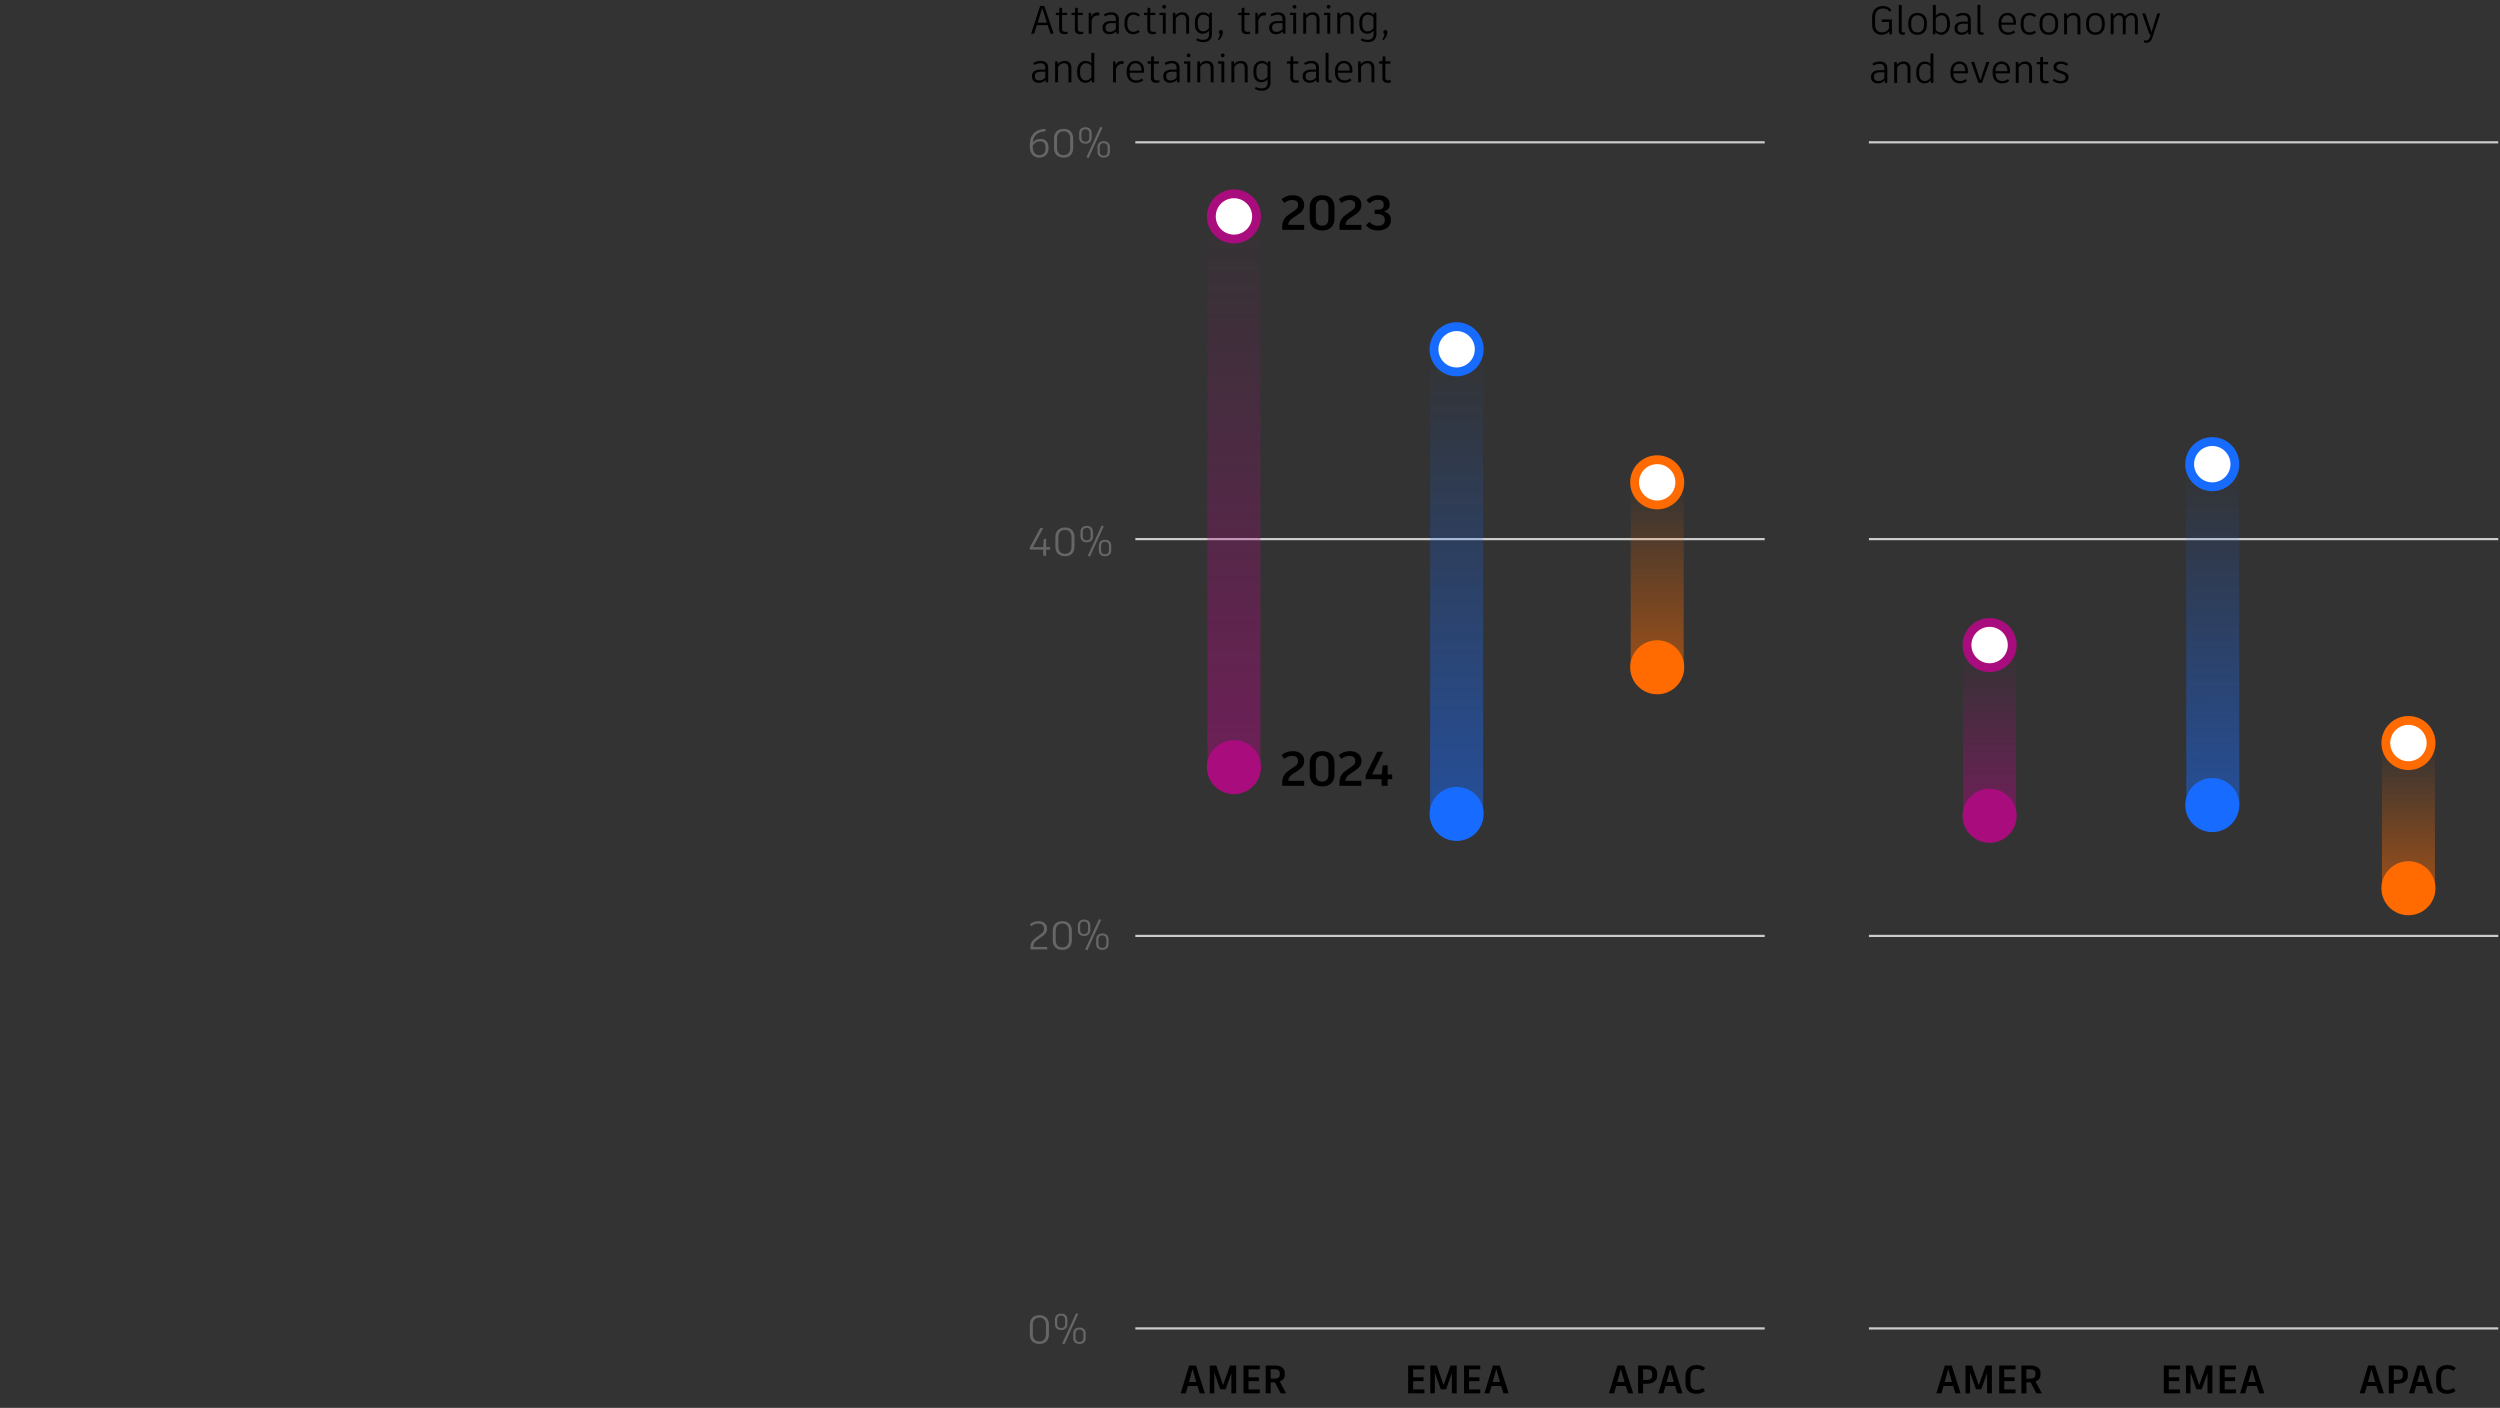 <?xml version="1.0" encoding="UTF-8"?><svg xmlns="http://www.w3.org/2000/svg" width="1172" height="660" xmlns:xlink="http://www.w3.org/1999/xlink" viewBox="0 0 1172 660"><rect x="0" y="0" width="1172" height="660" fill="#333333" stroke="none"/><defs><linearGradient id="uuid-973e4b1d-68ca-48dd-8d99-3ff0ea81f1d6" x1="2842.064" y1="1244.432" x2="3102.323" y2="1244.432" gradientTransform="translate(-665.961 -2740.61) rotate(90) scale(1 -1)" gradientUnits="userSpaceOnUse"><stop offset="0" stop-color="#a90c7c" stop-opacity="0"/><stop offset="1" stop-color="#a90c7c"/></linearGradient><linearGradient id="uuid-88aa6d0a-09cf-47b3-b9ed-2f09c1c13869" x1="2926.814" y1="1442.856" x2="3013.523" y2="1442.856" gradientTransform="translate(-665.961 -2700.702) rotate(90) scale(1 -1)" gradientUnits="userSpaceOnUse"><stop offset="0" stop-color="#ff6b00" stop-opacity="0"/><stop offset="1" stop-color="#ff6b00"/></linearGradient><linearGradient id="uuid-b4144a24-a969-463e-85ff-6b1f47dad4ba" x1="2861.362" y1="1348.823" x2="3079.191" y2="1348.823" gradientTransform="translate(-665.961 -2697.626) rotate(90) scale(1 -1)" gradientUnits="userSpaceOnUse"><stop offset="0" stop-color="#186bff" stop-opacity="0"/><stop offset="1" stop-color="#186bff"/></linearGradient><linearGradient id="uuid-a9d67d6f-f6d0-41a4-ba97-646372f5b4c6" x1="2985.227" y1="1598.684" x2="3064.17" y2="1598.684" gradientTransform="translate(-665.961 -2681.733) rotate(90) scale(1 -1)" xlink:href="#uuid-973e4b1d-68ca-48dd-8d99-3ff0ea81f1d6"/><linearGradient id="uuid-3fd1dbe9-3518-4138-9e1d-350cd3de29a1" x1="2984.041" y1="1795.035" x2="3052.105" y2="1795.035" gradientTransform="translate(-665.961 -2635.702) rotate(90) scale(1 -1)" xlink:href="#uuid-88aa6d0a-09cf-47b3-b9ed-2f09c1c13869"/><linearGradient id="uuid-c676fb19-e03f-43a9-ac0a-163ad00c9bcd" x1="2904.409" y1="1703.187" x2="3091.163" y2="1703.187" gradientTransform="translate(-668.758 -2271.474) rotate(89.936) scale(.858 -1)" xlink:href="#uuid-b4144a24-a969-463e-85ff-6b1f47dad4ba"/></defs><g id="uuid-108a5765-5388-4411-b8f9-adc34e547ca5"><path d="M532.251,622.764h295.037" fill="none" stroke="#ccc" stroke-miterlimit="10" stroke-width="1.035"/><path d="M532.251,438.749h295.037" fill="none" stroke="#ccc" stroke-miterlimit="10" stroke-width="1.035"/><path d="M532.251,252.734h295.037" fill="none" stroke="#ccc" stroke-miterlimit="10" stroke-width="1.035"/><path d="M532.251,66.719h295.037" fill="none" stroke="#ccc" stroke-miterlimit="10" stroke-width="1.035"/><path d="M876.144,622.764h295.037" fill="none" stroke="#ccc" stroke-miterlimit="10" stroke-width="1.035"/><path d="M876.144,438.749h295.037" fill="none" stroke="#ccc" stroke-miterlimit="10" stroke-width="1.035"/><path d="M876.144,252.734h295.037" fill="none" stroke="#ccc" stroke-miterlimit="10" stroke-width="1.035"/><path d="M876.144,66.719h295.037" fill="none" stroke="#ccc" stroke-miterlimit="10" stroke-width="1.035"/></g><g id="uuid-401f265a-4388-4bf2-8702-14d7f9990242"><line x1="578.471" y1="101.454" x2="578.471" y2="361.712" fill="none" opacity=".5" stroke="url(#uuid-973e4b1d-68ca-48dd-8d99-3ff0ea81f1d6)" stroke-miterlimit="10" stroke-width="24.844"/><path d="M578.47,112.054c-5.845,0-10.6-4.755-10.6-10.6s4.755-10.601,10.6-10.601,10.601,4.756,10.601,10.601-4.756,10.6-10.601,10.6Z" fill="#fff" stroke-width="0"/><path d="M578.471,92.924c4.703,0,8.53,3.826,8.53,8.53s-3.826,8.53-8.53,8.53-8.53-3.826-8.53-8.53,3.826-8.53,8.53-8.53M578.471,88.784c-6.998,0-12.671,5.673-12.671,12.671s5.673,12.671,12.671,12.671,12.671-5.673,12.671-12.671-5.673-12.671-12.671-12.671h0Z" fill="#a90c7c" stroke-width="0"/><circle cx="578.471" cy="359.649" r="12.671" fill="#a90c7c" stroke-width="0"/><line x1="776.895" y1="226.112" x2="776.895" y2="312.821" fill="none" opacity=".5" stroke="url(#uuid-88aa6d0a-09cf-47b3-b9ed-2f09c1c13869)" stroke-miterlimit="10" stroke-width="24.844"/><path d="M776.895,236.712c-5.845,0-10.601-4.755-10.601-10.6s4.756-10.601,10.601-10.601,10.601,4.756,10.601,10.601-4.756,10.6-10.601,10.6Z" fill="#fff" stroke-width="0"/><path d="M776.895,217.583c4.703,0,8.53,3.826,8.53,8.53s-3.826,8.53-8.53,8.53-8.53-3.826-8.53-8.53,3.826-8.53,8.53-8.53M776.895,213.442c-6.998,0-12.671,5.673-12.671,12.671s5.673,12.67,12.671,12.67,12.671-5.673,12.671-12.67-5.673-12.671-12.671-12.671h0Z" fill="#ff6b00" stroke-width="0"/><circle cx="776.895" cy="312.821" r="12.671" fill="#ff6b00" stroke-width="0"/><line x1="682.862" y1="163.737" x2="682.862" y2="381.566" fill="none" opacity=".5" stroke="url(#uuid-b4144a24-a969-463e-85ff-6b1f47dad4ba)" stroke-miterlimit="10" stroke-width="24.844"/><path d="M682.862,174.337c-5.845,0-10.6-4.756-10.6-10.601s4.755-10.601,10.6-10.601,10.601,4.756,10.601,10.601-4.756,10.601-10.601,10.601Z" fill="#fff" stroke-width="0"/><path d="M682.862,155.207c4.703,0,8.53,3.826,8.53,8.53s-3.826,8.53-8.53,8.53-8.53-3.826-8.53-8.53,3.826-8.53,8.53-8.53M682.862,151.066c-6.998,0-12.671,5.673-12.671,12.671s5.673,12.671,12.671,12.671,12.671-5.673,12.671-12.671-5.673-12.671-12.671-12.671h0Z" fill="#186bff" stroke-width="0"/><circle cx="682.862" cy="381.566" r="12.671" fill="#186bff" stroke-width="0"/><line x1="932.723" y1="303.494" x2="932.723" y2="382.437" fill="none" opacity=".5" stroke="url(#uuid-a9d67d6f-f6d0-41a4-ba97-646372f5b4c6)" stroke-miterlimit="10" stroke-width="24.844"/><path d="M932.722,313.004c-5.845,0-10.6-4.755-10.6-10.6s4.755-10.601,10.6-10.601,10.601,4.756,10.601,10.601-4.756,10.6-10.601,10.6Z" fill="#fff" stroke-width="0"/><path d="M932.723,293.874c4.703,0,8.53,3.826,8.53,8.53s-3.826,8.53-8.53,8.53-8.53-3.826-8.53-8.53,3.826-8.53,8.53-8.53M932.723,289.734c-6.998,0-12.671,5.673-12.671,12.67s5.673,12.671,12.671,12.671,12.671-5.673,12.671-12.671-5.673-12.67-12.671-12.67h0Z" fill="#a90c7c" stroke-width="0"/><circle cx="932.723" cy="382.437" r="12.671" fill="#a90c7c" stroke-width="0"/><line x1="1129.074" y1="348.339" x2="1129.074" y2="416.404" fill="none" opacity=".5" stroke="url(#uuid-3fd1dbe9-3518-4138-9e1d-350cd3de29a1)" stroke-miterlimit="10" stroke-width="24.844"/><path d="M1129.076,358.94c-5.845,0-10.601-4.756-10.601-10.601s4.756-10.6,10.601-10.6,10.6,4.755,10.6,10.6-4.755,10.601-10.6,10.601Z" fill="#fff" stroke-width="0"/><path d="M1129.075,339.81c4.703,0,8.53,3.826,8.53,8.53s-3.826,8.53-8.53,8.53-8.53-3.826-8.53-8.53,3.826-8.53,8.53-8.53M1129.075,335.669c-6.998,0-12.671,5.673-12.671,12.671s5.673,12.671,12.671,12.671,12.671-5.673,12.671-12.671-5.673-12.671-12.671-12.671h0Z" fill="#ff6b00" stroke-width="0"/><circle cx="1129.075" cy="416.404" r="12.671" fill="#ff6b00" stroke-width="0"/><line x1="1037.199" y1="218.033" x2="1037.377" y2="378.231" fill="none" opacity=".5" stroke="url(#uuid-c676fb19-e03f-43a9-ac0a-163ad00c9bcd)" stroke-miterlimit="10" stroke-width="24.844"/><path d="M1037.114,228.199c-5.845,0-10.601-4.755-10.601-10.6s4.756-10.601,10.601-10.601,10.601,4.756,10.601,10.601-4.756,10.6-10.601,10.6Z" fill="#fff" stroke-width="0"/><path d="M1037.114,209.07c4.703,0,8.53,3.826,8.53,8.53s-3.826,8.53-8.53,8.53-8.53-3.826-8.53-8.53,3.826-8.53,8.53-8.53M1037.114,204.929c-6.998,0-12.671,5.673-12.671,12.671s5.673,12.67,12.671,12.67,12.671-5.673,12.671-12.67-5.673-12.671-12.671-12.671h0Z" fill="#186bff" stroke-width="0"/><circle cx="1037.114" cy="377.422" r="12.671" fill="#186bff" stroke-width="0"/></g><g id="uuid-c9e3d6cf-b565-46c7-8915-a8c506dcdedc"><path d="M915.635,649.763h-4.509l-.987,3.428h-2.366l3.987-13.042h3.186l4.192,13.042h-2.422l-1.081-3.428ZM911.648,647.881h3.429l-1.732-6.093-1.696,6.093Z" fill="#000" stroke-width="0"/><path d="M933.801,640.149v13.042h-2.254v-9.521l-2.721,7.639v.019h-2.478l-2.795-7.899v9.763h-2.124v-13.042h3.037l3.186,9.204,3.261-9.167v-.037h2.888Z" fill="#000" stroke-width="0"/><path d="M939.587,641.956v3.707h4.862v1.808h-4.862v3.894h5.272v1.826h-7.62v-13.042h7.62v1.808h-5.272Z" fill="#000" stroke-width="0"/><path d="M951.933,648.029h-1.956v5.161h-2.348v-13.042h4.397c2.738,0,4.564,1.305,4.564,3.447v.969c0,1.453-.913,2.496-2.366,3.056l2.999,5.57h-2.57l-2.721-5.161ZM949.977,646.279h1.975c1.397,0,2.273-.634,2.273-1.77v-.802c0-1.174-.894-1.788-2.292-1.788h-1.956v4.359Z" fill="#000" stroke-width="0"/><path d="M1114.066,649.763h-4.509l-.987,3.428h-2.366l3.987-13.042h3.186l4.192,13.042h-2.422l-1.081-3.428ZM1110.079,647.881h3.429l-1.732-6.093-1.696,6.093Z" fill="#000" stroke-width="0"/><path d="M1128.804,643.875v1.08c0,2.385-1.976,3.764-4.956,3.764h-1.64v4.472h-2.348v-13.042h4.304c2.813,0,4.64,1.323,4.64,3.727ZM1126.457,643.986c0-1.416-.932-2.049-2.403-2.049h-1.845v4.993h1.565c1.677,0,2.683-.615,2.683-2.106v-.839Z" fill="#000" stroke-width="0"/><path d="M1137.184,649.763h-4.509l-.987,3.428h-2.366l3.987-13.042h3.186l4.192,13.042h-2.422l-1.081-3.428ZM1133.197,647.881h3.429l-1.732-6.093-1.696,6.093Z" fill="#000" stroke-width="0"/><path d="M1142.074,648.532v-3.428c0-3.186,1.975-5.198,5.235-5.198,1.845,0,3,.615,4.006,1.416l-1.192,1.342c-.745-.54-1.547-.95-2.739-.95-1.9,0-2.962,1.174-2.962,3.261v3.521c0,2.05.95,3.13,2.851,3.13,1.285,0,2.198-.446,2.943-.95l.987,1.397c-.875.69-2.272,1.36-3.986,1.36-3.279,0-5.143-1.956-5.143-4.9Z" fill="#000" stroke-width="0"/><path d="M1016.735,641.956v3.707h4.862v1.808h-4.862v3.894h5.272v1.826h-7.62v-13.042h7.62v1.808h-5.272Z" fill="#000" stroke-width="0"/><path d="M1037.149,640.149v13.042h-2.254v-9.521l-2.721,7.639v.019h-2.478l-2.795-7.899v9.763h-2.124v-13.042h3.037l3.186,9.204,3.261-9.167v-.037h2.888Z" fill="#000" stroke-width="0"/><path d="M1042.934,641.956v3.707h4.862v1.808h-4.862v3.894h5.272v1.826h-7.62v-13.042h7.62v1.808h-5.272Z" fill="#000" stroke-width="0"/><path d="M1058.01,649.763h-4.509l-.987,3.428h-2.366l3.987-13.042h3.186l4.192,13.042h-2.422l-1.081-3.428ZM1054.023,647.881h3.429l-1.732-6.093-1.696,6.093Z" fill="#000" stroke-width="0"/><path d="M561.357,649.763h-4.509l-.987,3.428h-2.366l3.987-13.042h3.186l4.192,13.042h-2.422l-1.081-3.428ZM557.37,647.881h3.429l-1.732-6.093-1.696,6.093Z" fill="#000" stroke-width="0"/><path d="M579.523,640.149v13.042h-2.254v-9.521l-2.721,7.639v.019h-2.478l-2.795-7.899v9.763h-2.124v-13.042h3.037l3.186,9.204,3.261-9.167v-.037h2.888Z" fill="#000" stroke-width="0"/><path d="M585.308,641.956v3.707h4.862v1.808h-4.862v3.894h5.272v1.826h-7.62v-13.042h7.62v1.808h-5.272Z" fill="#000" stroke-width="0"/><path d="M597.655,648.029h-1.956v5.161h-2.348v-13.042h4.397c2.738,0,4.564,1.305,4.564,3.447v.969c0,1.453-.913,2.496-2.366,3.056l2.999,5.57h-2.57l-2.721-5.161ZM595.699,646.279h1.975c1.397,0,2.273-.634,2.273-1.77v-.802c0-1.174-.894-1.788-2.292-1.788h-1.956v4.359Z" fill="#000" stroke-width="0"/><path d="M762.145,649.763h-4.509l-.987,3.428h-2.366l3.987-13.042h3.186l4.192,13.042h-2.422l-1.081-3.428ZM758.158,647.881h3.429l-1.732-6.093-1.696,6.093Z" fill="#000" stroke-width="0"/><path d="M776.884,643.875v1.08c0,2.385-1.976,3.764-4.956,3.764h-1.64v4.472h-2.348v-13.042h4.304c2.813,0,4.64,1.323,4.64,3.727ZM774.536,643.986c0-1.416-.932-2.049-2.403-2.049h-1.845v4.993h1.565c1.677,0,2.683-.615,2.683-2.106v-.839Z" fill="#000" stroke-width="0"/><path d="M785.263,649.763h-4.509l-.987,3.428h-2.366l3.987-13.042h3.186l4.192,13.042h-2.422l-1.081-3.428ZM781.276,647.881h3.429l-1.732-6.093-1.696,6.093Z" fill="#000" stroke-width="0"/><path d="M790.153,648.532v-3.428c0-3.186,1.975-5.198,5.235-5.198,1.845,0,3,.615,4.006,1.416l-1.192,1.342c-.745-.54-1.547-.95-2.739-.95-1.9,0-2.962,1.174-2.962,3.261v3.521c0,2.05.95,3.13,2.851,3.13,1.285,0,2.198-.446,2.943-.95l.987,1.397c-.875.69-2.272,1.36-3.986,1.36-3.279,0-5.143-1.956-5.143-4.9Z" fill="#000" stroke-width="0"/><path d="M662.485,641.956v3.707h4.862v1.808h-4.862v3.894h5.272v1.826h-7.62v-13.042h7.62v1.808h-5.272Z" fill="#000" stroke-width="0"/><path d="M682.899,640.149v13.042h-2.254v-9.521l-2.721,7.639v.019h-2.478l-2.795-7.899v9.763h-2.124v-13.042h3.037l3.186,9.204,3.261-9.167v-.037h2.888Z" fill="#000" stroke-width="0"/><path d="M688.684,641.956v3.707h4.862v1.808h-4.862v3.894h5.272v1.826h-7.62v-13.042h7.62v1.808h-5.272Z" fill="#000" stroke-width="0"/><path d="M703.76,649.763h-4.509l-.987,3.428h-2.366l3.987-13.042h3.186l4.192,13.042h-2.422l-1.081-3.428ZM699.773,647.881h3.429l-1.732-6.093-1.696,6.093Z" fill="#000" stroke-width="0"/><path d="M491.16,11.788h-5.086l-1.267,4.024h-1.435l4.267-13.042h1.919l4.397,13.042h-1.453l-1.342-4.024ZM486.446,10.633h4.341l-2.198-6.837-2.143,6.837Z" fill="#000" stroke-width="0"/><path d="M500.57,15.813c-.391.111-.95.224-1.509.224-1.621,0-2.534-.745-2.534-2.292v-6.67h-1.565v-1.08h1.603l.112-2.329h1.23v2.329h2.366v1.08h-2.366v6.614c0,.82.484,1.248,1.397,1.248.447,0,.801-.074,1.099-.148l.168,1.024Z" fill="#000" stroke-width="0"/><path d="M507.939,15.813c-.391.111-.95.224-1.509.224-1.621,0-2.534-.745-2.534-2.292v-6.67h-1.565v-1.08h1.603l.112-2.329h1.23v2.329h2.366v1.08h-2.366v6.614c0,.82.484,1.248,1.397,1.248.447,0,.801-.074,1.099-.148l.168,1.024Z" fill="#000" stroke-width="0"/><path d="M515.444,5.994l-.242,1.304c-.186-.056-.41-.074-.671-.074-1.23,0-2.236.615-2.776,2.385v6.204h-1.379V5.994h1.044l.224,1.77c.578-1.397,1.677-1.938,2.72-1.938.503,0,.838.094,1.081.168Z" fill="#000" stroke-width="0"/><path d="M524.499,9.069v6.744h-1.136l-.093-1.155c-.875.969-1.938,1.379-3.223,1.379-1.677,0-3.167-1.024-3.167-2.739v-.614c0-1.695,1.528-2.832,3.969-2.832h2.273v-.819c0-1.435-.708-2.143-2.199-2.143-1.155,0-2.012.298-2.962.782l-.447-.932c.913-.54,2.086-.969,3.502-.969,2.366,0,3.484,1.285,3.484,3.298ZM523.121,13.577v-2.739h-2.18c-1.696,0-2.683.671-2.683,1.956v.41c0,1.062.783,1.751,2.012,1.751,1.136,0,2.143-.446,2.851-1.378Z" fill="#000" stroke-width="0"/><path d="M527.138,11.304v-.819c0-2.702,1.435-4.714,4.192-4.714,1.267,0,2.235.429,3.074,1.23l-.708.782c-.652-.577-1.342-.894-2.329-.894-1.844,0-2.851,1.378-2.851,3.558v.876c0,2.236.969,3.596,2.813,3.596,1.006,0,1.714-.391,2.347-.856l.634.894c-.764.615-1.845,1.081-2.999,1.081-2.702,0-4.173-1.975-4.173-4.732Z" fill="#000" stroke-width="0"/><path d="M541.906,15.813c-.392.111-.95.224-1.509.224-1.621,0-2.534-.745-2.534-2.292v-6.67h-1.565v-1.08h1.602l.112-2.329h1.23v2.329h2.366v1.08h-2.366v6.614c0,.82.484,1.248,1.397,1.248.447,0,.801-.074,1.099-.148l.168,1.024Z" fill="#000" stroke-width="0"/><path d="M546.499,5.994v9.818h-1.379V7.074h-1.546v-1.08h2.925ZM544.859,3.181c0-.484.392-.876.876-.876.503,0,.894.392.894.876,0,.503-.392.894-.894.894-.484,0-.876-.392-.876-.894Z" fill="#000" stroke-width="0"/><path d="M557.455,9.05v6.763h-1.379v-6.651c0-1.584-.782-2.272-2.067-2.272-1.23,0-2.143.651-2.813,1.732v7.191h-1.379V5.994h1.174l.111,1.304c.727-.95,1.752-1.527,3.205-1.527,1.845,0,3.148,1.155,3.148,3.279Z" fill="#000" stroke-width="0"/><path d="M568.14,5.939v10.116c0,2.348-1.584,3.708-3.95,3.708-1.397,0-2.478-.336-3.391-.894l.484-.894c.838.429,1.621.69,2.813.69,1.751,0,2.72-.894,2.72-2.664v-1.603c-.708.839-1.677,1.416-2.943,1.416-1.976,0-3.727-1.304-3.727-4.564v-.876c0-3.167,1.882-4.602,3.875-4.602,1.248,0,2.143.466,2.851,1.285l.112-1.117h1.155ZM566.761,13.167v-4.9c-.597-.894-1.379-1.378-2.534-1.378-1.453,0-2.701.838-2.701,3.446v.894c0,2.627,1.117,3.483,2.515,3.483,1.137,0,2.068-.596,2.721-1.546Z" fill="#000" stroke-width="0"/><path d="M570.939,18.458c.69-.969.913-1.788.969-2.59-.335-.167-.54-.429-.54-.875,0-.541.447-.95.969-.95.54,0,.95.391.95.95,0,1.043-.392,2.328-1.788,3.894l-.56-.429Z" fill="#000" stroke-width="0"/><path d="M586.068,15.813c-.392.111-.95.224-1.509.224-1.621,0-2.534-.745-2.534-2.292v-6.67h-1.565v-1.08h1.602l.112-2.329h1.23v2.329h2.366v1.08h-2.366v6.614c0,.82.484,1.248,1.397,1.248.447,0,.801-.074,1.099-.148l.168,1.024Z" fill="#000" stroke-width="0"/><path d="M593.573,5.994l-.242,1.304c-.186-.056-.409-.074-.671-.074-1.23,0-2.235.615-2.775,2.385v6.204h-1.379V5.994h1.043l.224,1.77c.578-1.397,1.677-1.938,2.721-1.938.503,0,.838.094,1.08.168Z" fill="#000" stroke-width="0"/><path d="M602.629,9.069v6.744h-1.137l-.093-1.155c-.876.969-1.938,1.379-3.224,1.379-1.677,0-3.167-1.024-3.167-2.739v-.614c0-1.695,1.528-2.832,3.969-2.832h2.272v-.819c0-1.435-.708-2.143-2.198-2.143-1.155,0-2.012.298-2.962.782l-.447-.932c.913-.54,2.087-.969,3.503-.969,2.365,0,3.483,1.285,3.483,3.298ZM601.25,13.577v-2.739h-2.18c-1.695,0-2.683.671-2.683,1.956v.41c0,1.062.782,1.751,2.012,1.751,1.137,0,2.143-.446,2.851-1.378Z" fill="#000" stroke-width="0"/><path d="M607.638,5.994v9.818h-1.379V7.074h-1.546v-1.08h2.925ZM605.999,3.181c0-.484.392-.876.876-.876.503,0,.894.392.894.876,0,.503-.392.894-.894.894-.484,0-.876-.392-.876-.894Z" fill="#000" stroke-width="0"/><path d="M618.594,9.05v6.763h-1.379v-6.651c0-1.584-.782-2.272-2.067-2.272-1.23,0-2.143.651-2.813,1.732v7.191h-1.379V5.994h1.174l.111,1.304c.727-.95,1.752-1.527,3.205-1.527,1.845,0,3.148,1.155,3.148,3.279Z" fill="#000" stroke-width="0"/><path d="M623.612,5.994v9.818h-1.379V7.074h-1.546v-1.08h2.925ZM621.972,3.181c0-.484.392-.876.876-.876.503,0,.894.392.894.876,0,.503-.392.894-.894.894-.484,0-.876-.392-.876-.894Z" fill="#000" stroke-width="0"/><path d="M634.568,9.05v6.763h-1.379v-6.651c0-1.584-.782-2.272-2.067-2.272-1.23,0-2.143.651-2.813,1.732v7.191h-1.379V5.994h1.174l.111,1.304c.727-.95,1.752-1.527,3.205-1.527,1.845,0,3.148,1.155,3.148,3.279Z" fill="#000" stroke-width="0"/><path d="M645.255,5.939v10.116c0,2.348-1.584,3.708-3.95,3.708-1.397,0-2.478-.336-3.391-.894l.484-.894c.838.429,1.621.69,2.813.69,1.751,0,2.72-.894,2.72-2.664v-1.603c-.708.839-1.677,1.416-2.943,1.416-1.976,0-3.727-1.304-3.727-4.564v-.876c0-3.167,1.882-4.602,3.875-4.602,1.248,0,2.143.466,2.851,1.285l.112-1.117h1.155ZM643.876,13.167v-4.9c-.597-.894-1.379-1.378-2.534-1.378-1.453,0-2.701.838-2.701,3.446v.894c0,2.627,1.117,3.483,2.515,3.483,1.137,0,2.068-.596,2.721-1.546Z" fill="#000" stroke-width="0"/><path d="M648.053,18.458c.69-.969.913-1.788.969-2.59-.335-.167-.54-.429-.54-.875,0-.541.447-.95.969-.95.54,0,.95.391.95.95,0,1.043-.392,2.328-1.788,3.894l-.56-.429Z" fill="#000" stroke-width="0"/><path d="M491.402,31.843v6.744h-1.136l-.093-1.155c-.875.969-1.938,1.379-3.223,1.379-1.677,0-3.167-1.024-3.167-2.739v-.614c0-1.695,1.528-2.832,3.969-2.832h2.273v-.819c0-1.435-.708-2.143-2.199-2.143-1.155,0-2.012.298-2.962.782l-.447-.932c.913-.54,2.086-.969,3.502-.969,2.366,0,3.484,1.285,3.484,3.298ZM490.024,36.352v-2.739h-2.18c-1.695,0-2.683.671-2.683,1.956v.41c0,1.062.783,1.751,2.012,1.751,1.136,0,2.143-.446,2.851-1.378Z" fill="#000" stroke-width="0"/><path d="M502.271,31.824v6.763h-1.378v-6.651c0-1.584-.783-2.272-2.068-2.272-1.23,0-2.143.651-2.813,1.732v7.191h-1.379v-9.818h1.174l.112,1.304c.727-.95,1.752-1.527,3.205-1.527,1.844,0,3.148,1.155,3.148,3.279Z" fill="#000" stroke-width="0"/><path d="M513.012,24.8v13.787h-1.118l-.149-1.248c-.69.913-1.621,1.472-2.925,1.472-2.347,0-3.856-1.919-3.856-4.64v-.949c0-2.59,1.491-4.677,3.95-4.677,1.118,0,1.994.353,2.72,1.099v-4.844h1.378ZM511.634,36.147v-5.291c-.559-.727-1.416-1.192-2.534-1.192-1.789,0-2.757,1.472-2.757,3.521v1.025c0,2.198.987,3.502,2.664,3.502,1.192,0,1.975-.577,2.627-1.565Z" fill="#000" stroke-width="0"/><path d="M526.858,28.769l-.242,1.304c-.186-.056-.41-.074-.671-.074-1.23,0-2.236.615-2.776,2.385v6.204h-1.379v-9.818h1.044l.224,1.77c.578-1.397,1.677-1.938,2.72-1.938.503,0,.838.094,1.081.168Z" fill="#000" stroke-width="0"/><path d="M529.528,34.097v.037c0,2.311,1.174,3.577,3.186,3.577,1.155,0,1.938-.428,2.683-.913l.54.894c-.764.597-1.938,1.118-3.298,1.118-2.795,0-4.453-1.993-4.453-4.677v-.969c0-2.571,1.583-4.62,4.173-4.62,2.496,0,4.006,1.732,4.006,4.677,0,.316-.019.651-.057.875h-6.781ZM529.528,33.091h5.589v-.131c0-2.049-.988-3.316-2.757-3.316-1.789,0-2.813,1.342-2.832,3.447Z" fill="#000" stroke-width="0"/><path d="M543.591,38.587c-.392.111-.95.224-1.509.224-1.621,0-2.534-.745-2.534-2.292v-6.67h-1.565v-1.08h1.602l.112-2.329h1.23v2.329h2.366v1.08h-2.366v6.614c0,.82.484,1.248,1.397,1.248.447,0,.801-.074,1.099-.148l.168,1.024Z" fill="#000" stroke-width="0"/><path d="M552.97,31.843v6.744h-1.137l-.093-1.155c-.876.969-1.938,1.379-3.224,1.379-1.677,0-3.167-1.024-3.167-2.739v-.614c0-1.695,1.528-2.832,3.969-2.832h2.272v-.819c0-1.435-.708-2.143-2.198-2.143-1.155,0-2.012.298-2.962.782l-.447-.932c.913-.54,2.087-.969,3.503-.969,2.365,0,3.483,1.285,3.483,3.298ZM551.591,36.352v-2.739h-2.18c-1.695,0-2.683.671-2.683,1.956v.41c0,1.062.782,1.751,2.012,1.751,1.137,0,2.143-.446,2.851-1.378Z" fill="#000" stroke-width="0"/><path d="M557.98,28.769v9.818h-1.379v-8.738h-1.546v-1.08h2.925ZM556.341,25.955c0-.484.392-.876.876-.876.503,0,.894.392.894.876,0,.503-.392.894-.894.894-.484,0-.876-.392-.876-.894Z" fill="#000" stroke-width="0"/><path d="M568.936,31.824v6.763h-1.379v-6.651c0-1.584-.782-2.272-2.067-2.272-1.23,0-2.143.651-2.813,1.732v7.191h-1.379v-9.818h1.174l.111,1.304c.727-.95,1.752-1.527,3.205-1.527,1.845,0,3.148,1.155,3.148,3.279Z" fill="#000" stroke-width="0"/><path d="M573.954,28.769v9.818h-1.379v-8.738h-1.546v-1.08h2.925ZM572.314,25.955c0-.484.392-.876.876-.876.503,0,.894.392.894.876,0,.503-.392.894-.894.894-.484,0-.876-.392-.876-.894Z" fill="#000" stroke-width="0"/><path d="M584.91,31.824v6.763h-1.379v-6.651c0-1.584-.782-2.272-2.067-2.272-1.23,0-2.143.651-2.813,1.732v7.191h-1.379v-9.818h1.174l.111,1.304c.727-.95,1.752-1.527,3.205-1.527,1.845,0,3.148,1.155,3.148,3.279Z" fill="#000" stroke-width="0"/><path d="M595.595,28.713v10.116c0,2.348-1.584,3.708-3.95,3.708-1.397,0-2.478-.336-3.391-.894l.484-.894c.838.429,1.621.69,2.813.69,1.751,0,2.72-.894,2.72-2.664v-1.603c-.708.839-1.677,1.416-2.943,1.416-1.976,0-3.727-1.304-3.727-4.564v-.876c0-3.167,1.882-4.602,3.875-4.602,1.248,0,2.143.466,2.851,1.285l.112-1.117h1.155ZM594.216,35.942v-4.9c-.597-.894-1.379-1.378-2.534-1.378-1.453,0-2.701.838-2.701,3.446v.894c0,2.627,1.117,3.483,2.515,3.483,1.137,0,2.068-.596,2.721-1.546Z" fill="#000" stroke-width="0"/><path d="M608.936,38.587c-.392.111-.95.224-1.509.224-1.621,0-2.534-.745-2.534-2.292v-6.67h-1.565v-1.08h1.602l.112-2.329h1.23v2.329h2.366v1.08h-2.366v6.614c0,.82.484,1.248,1.397,1.248.447,0,.801-.074,1.099-.148l.168,1.024Z" fill="#000" stroke-width="0"/><path d="M618.316,31.843v6.744h-1.137l-.093-1.155c-.876.969-1.938,1.379-3.224,1.379-1.677,0-3.167-1.024-3.167-2.739v-.614c0-1.695,1.528-2.832,3.969-2.832h2.272v-.819c0-1.435-.708-2.143-2.198-2.143-1.155,0-2.012.298-2.962.782l-.447-.932c.913-.54,2.087-.969,3.503-.969,2.365,0,3.483,1.285,3.483,3.298ZM616.937,36.352v-2.739h-2.18c-1.695,0-2.683.671-2.683,1.956v.41c0,1.062.782,1.751,2.012,1.751,1.137,0,2.143-.446,2.851-1.378Z" fill="#000" stroke-width="0"/><path d="M622.819,36.779c0,.652.261.894.782.894.205,0,.373-.019.578-.074l.186.987c-.317.131-.69.224-1.118.224-1.1,0-1.808-.634-1.808-1.826v-12.185h1.379v11.979Z" fill="#000" stroke-width="0"/><path d="M627.18,34.097v.037c0,2.311,1.174,3.577,3.187,3.577,1.155,0,1.938-.428,2.683-.913l.54.894c-.764.597-1.938,1.118-3.298,1.118-2.794,0-4.452-1.993-4.452-4.677v-.969c0-2.571,1.583-4.62,4.173-4.62,2.497,0,4.006,1.732,4.006,4.677,0,.316-.019.651-.056.875h-6.782ZM627.18,33.091h5.59v-.131c0-2.049-.987-3.316-2.758-3.316-1.788,0-2.813,1.342-2.832,3.447Z" fill="#000" stroke-width="0"/><path d="M644.323,31.824v6.763h-1.379v-6.651c0-1.584-.782-2.272-2.067-2.272-1.23,0-2.143.651-2.813,1.732v7.191h-1.379v-9.818h1.174l.111,1.304c.727-.95,1.752-1.527,3.205-1.527,1.845,0,3.148,1.155,3.148,3.279Z" fill="#000" stroke-width="0"/><path d="M652.115,38.587c-.392.111-.95.224-1.509.224-1.621,0-2.534-.745-2.534-2.292v-6.67h-1.565v-1.08h1.602l.112-2.329h1.23v2.329h2.366v1.08h-2.366v6.614c0,.82.484,1.248,1.397,1.248.447,0,.801-.074,1.099-.148l.168,1.024Z" fill="#000" stroke-width="0"/><path d="M886.933,16.093h-1.137l-.111-1.379c-.819.932-2.031,1.603-3.651,1.603-2.571,0-4.379-1.732-4.379-4.64v-3.558c0-3.131,1.808-5.292,4.956-5.292,2.106,0,3.298.802,4.136,1.938l-.931.69c-.708-.95-1.584-1.49-3.205-1.49-2.385,0-3.559,1.64-3.559,4.117v3.54c0,2.161,1.137,3.559,3.261,3.559,1.509,0,2.59-.69,3.261-1.825v-3.074h-3.447v-1.137h4.807v6.949Z" fill="#000" stroke-width="0"/><path d="M891.529,14.285c0,.652.261.894.782.894.205,0,.373-.019.578-.074l.186.987c-.317.131-.69.224-1.118.224-1.1,0-1.808-.634-1.808-1.826V2.306h1.379v11.979Z" fill="#000" stroke-width="0"/><path d="M903.344,10.671v.969c0,2.702-1.546,4.677-4.396,4.677-2.869,0-4.359-1.975-4.359-4.677v-.969c0-2.646,1.49-4.62,4.359-4.62,2.851,0,4.396,1.975,4.396,4.62ZM895.967,10.653v.969c0,2.236,1.024,3.596,2.981,3.596,1.938,0,3.019-1.359,3.019-3.596v-.969c0-2.143-1.081-3.483-3.019-3.483-1.956,0-2.981,1.341-2.981,3.483Z" fill="#000" stroke-width="0"/><path d="M914.131,10.671v.969c0,2.646-1.715,4.677-4.006,4.677-1.155,0-2.05-.447-2.758-1.192l-.13.969h-1.118V2.306h1.379v5.03c.708-.819,1.658-1.285,2.925-1.285,2.273,0,3.708,1.863,3.708,4.62ZM912.753,10.653c0-2.235-.913-3.483-2.534-3.483-1.192,0-2.087.559-2.72,1.453v5.421c.614.727,1.397,1.174,2.459,1.174,1.658,0,2.795-1.359,2.795-3.54v-1.024Z" fill="#000" stroke-width="0"/><path d="M923.912,9.349v6.744h-1.137l-.093-1.155c-.876.969-1.938,1.379-3.224,1.379-1.677,0-3.167-1.024-3.167-2.739v-.614c0-1.695,1.528-2.832,3.969-2.832h2.272v-.819c0-1.435-.708-2.143-2.198-2.143-1.155,0-2.012.298-2.962.782l-.447-.932c.913-.54,2.087-.969,3.503-.969,2.365,0,3.483,1.285,3.483,3.298ZM922.533,13.858v-2.739h-2.18c-1.695,0-2.683.671-2.683,1.956v.41c0,1.062.782,1.751,2.012,1.751,1.137,0,2.143-.446,2.851-1.378Z" fill="#000" stroke-width="0"/><path d="M928.415,14.285c0,.652.261.894.782.894.205,0,.373-.019.578-.074l.186.987c-.317.131-.69.224-1.118.224-1.1,0-1.808-.634-1.808-1.826V2.306h1.379v11.979Z" fill="#000" stroke-width="0"/><path d="M938.271,11.603v.037c0,2.311,1.174,3.577,3.187,3.577,1.155,0,1.938-.428,2.683-.913l.54.894c-.764.597-1.938,1.118-3.298,1.118-2.794,0-4.452-1.993-4.452-4.677v-.969c0-2.571,1.583-4.62,4.173-4.62,2.497,0,4.006,1.732,4.006,4.677,0,.316-.019.651-.056.875h-6.782ZM938.271,10.597h5.59v-.131c0-2.049-.987-3.316-2.758-3.316-1.788,0-2.813,1.342-2.832,3.447Z" fill="#000" stroke-width="0"/><path d="M947.289,11.584v-.819c0-2.702,1.435-4.714,4.191-4.714,1.268,0,2.236.429,3.074,1.23l-.708.782c-.651-.577-1.341-.894-2.329-.894-1.844,0-2.85,1.378-2.85,3.559v.875c0,2.236.969,3.596,2.812,3.596,1.007,0,1.715-.391,2.348-.856l.634.894c-.764.615-1.845,1.081-3,1.081-2.701,0-4.173-1.975-4.173-4.732Z" fill="#000" stroke-width="0"/><path d="M964.88,10.671v.969c0,2.702-1.546,4.677-4.396,4.677-2.869,0-4.359-1.975-4.359-4.677v-.969c0-2.646,1.49-4.62,4.359-4.62,2.851,0,4.396,1.975,4.396,4.62ZM957.503,10.653v.969c0,2.236,1.024,3.596,2.981,3.596,1.938,0,3.019-1.359,3.019-3.596v-.969c0-2.143-1.081-3.483-3.019-3.483-1.956,0-2.981,1.341-2.981,3.483Z" fill="#000" stroke-width="0"/><path d="M975.294,9.33v6.763h-1.379v-6.651c0-1.584-.782-2.272-2.067-2.272-1.23,0-2.143.651-2.813,1.732v7.191h-1.379V6.275h1.174l.111,1.304c.727-.95,1.752-1.527,3.205-1.527,1.845,0,3.148,1.155,3.148,3.279Z" fill="#000" stroke-width="0"/><path d="M986.716,10.671v.969c0,2.702-1.546,4.677-4.396,4.677-2.869,0-4.359-1.975-4.359-4.677v-.969c0-2.646,1.49-4.62,4.359-4.62,2.851,0,4.396,1.975,4.396,4.62ZM979.338,10.653v.969c0,2.236,1.024,3.596,2.981,3.596,1.938,0,3.019-1.359,3.019-3.596v-.969c0-2.143-1.081-3.483-3.019-3.483-1.956,0-2.981,1.341-2.981,3.483Z" fill="#000" stroke-width="0"/><path d="M1002.216,9.255v6.838h-1.378v-6.707c0-1.584-.802-2.236-1.826-2.236-1.062,0-1.863.69-2.478,1.752v7.191h-1.379v-6.819c0-1.435-.764-2.124-1.808-2.124-1.062,0-1.882.69-2.478,1.752v7.191h-1.379V6.275h1.174l.111,1.285c.671-.932,1.621-1.509,2.851-1.509,1.137,0,2.161.559,2.627,1.695.708-1.043,1.715-1.695,3.056-1.695,1.547,0,2.906,1.099,2.906,3.204Z" fill="#000" stroke-width="0"/><path d="M1004.958,19.838l.205-.95c.317.074.578.111.932.111.857,0,1.379-.372,1.808-1.695l.391-1.211h-.633l-3.41-9.818h1.453l2.926,8.794,2.701-8.794h1.379l-3.596,11.122c-.708,2.143-1.677,2.647-3.037,2.647-.429,0-.876-.094-1.118-.205Z" fill="#000" stroke-width="0"/><path d="M884.772,32.123v6.744h-1.137l-.093-1.155c-.876.969-1.938,1.379-3.223,1.379-1.678,0-3.168-1.024-3.168-2.739v-.614c0-1.695,1.528-2.832,3.969-2.832h2.272v-.819c0-1.435-.708-2.143-2.198-2.143-1.155,0-2.012.298-2.962.782l-.447-.932c.913-.54,2.087-.969,3.503-.969,2.365,0,3.483,1.285,3.483,3.298ZM883.393,36.632v-2.739h-2.18c-1.695,0-2.683.671-2.683,1.956v.41c0,1.062.782,1.751,2.012,1.751,1.137,0,2.143-.446,2.851-1.378Z" fill="#000" stroke-width="0"/><path d="M895.641,32.105v6.763h-1.379v-6.651c0-1.584-.782-2.272-2.067-2.272-1.23,0-2.143.651-2.813,1.732v7.191h-1.379v-9.818h1.174l.111,1.304c.727-.95,1.752-1.527,3.205-1.527,1.845,0,3.148,1.155,3.148,3.279Z" fill="#000" stroke-width="0"/><path d="M906.383,25.08v13.787h-1.118l-.149-1.248c-.689.913-1.62,1.472-2.925,1.472-2.348,0-3.856-1.919-3.856-4.64v-.95c0-2.589,1.49-4.676,3.95-4.676,1.117,0,1.993.353,2.72,1.1v-4.845h1.379ZM905.004,36.427v-5.291c-.559-.727-1.416-1.192-2.534-1.192-1.788,0-2.757,1.472-2.757,3.521v1.025c0,2.198.987,3.502,2.664,3.502,1.192,0,1.975-.577,2.627-1.565Z" fill="#000" stroke-width="0"/><path d="M915.717,34.377v.037c0,2.311,1.174,3.577,3.187,3.577,1.155,0,1.938-.428,2.683-.912l.54.894c-.764.597-1.938,1.118-3.298,1.118-2.794,0-4.452-1.993-4.452-4.677v-.969c0-2.571,1.583-4.62,4.173-4.62,2.497,0,4.006,1.732,4.006,4.676,0,.317-.019.652-.056.876h-6.782ZM915.717,33.371h5.59v-.131c0-2.049-.987-3.315-2.758-3.315-1.788,0-2.813,1.341-2.832,3.446Z" fill="#000" stroke-width="0"/><path d="M929.184,38.867h-1.677l-3.447-9.818h1.453l2.851,8.663,2.869-8.663h1.397l-3.446,9.818Z" fill="#000" stroke-width="0"/><path d="M935.486,34.377v.037c0,2.311,1.174,3.577,3.187,3.577,1.155,0,1.938-.428,2.683-.912l.54.894c-.764.597-1.938,1.118-3.298,1.118-2.794,0-4.452-1.993-4.452-4.677v-.969c0-2.571,1.583-4.62,4.173-4.62,2.497,0,4.006,1.732,4.006,4.676,0,.317-.019.652-.056.876h-6.782ZM935.486,33.371h5.59v-.131c0-2.049-.987-3.315-2.758-3.315-1.788,0-2.813,1.341-2.832,3.446Z" fill="#000" stroke-width="0"/><path d="M952.629,32.105v6.763h-1.379v-6.651c0-1.584-.782-2.272-2.067-2.272-1.23,0-2.143.651-2.813,1.732v7.191h-1.379v-9.818h1.174l.111,1.304c.727-.95,1.752-1.527,3.205-1.527,1.845,0,3.148,1.155,3.148,3.279Z" fill="#000" stroke-width="0"/><path d="M960.421,38.867c-.392.111-.95.224-1.509.224-1.621,0-2.534-.745-2.534-2.292v-6.67h-1.565v-1.08h1.602l.112-2.329h1.23v2.329h2.366v1.08h-2.366v6.614c0,.82.484,1.248,1.397,1.248.447,0,.801-.074,1.099-.148l.168,1.024Z" fill="#000" stroke-width="0"/><path d="M962.259,37.824l.707-.894c.802.652,1.715,1.062,2.963,1.062,1.49,0,2.385-.521,2.385-1.565v-.149c0-.913-.484-1.285-1.9-1.77l-1.305-.466c-1.602-.541-2.403-1.211-2.403-2.44v-.317c0-1.453,1.453-2.459,3.41-2.459,1.359,0,2.57.429,3.483,1.192l-.69.819c-.95-.651-1.751-.894-2.775-.894-1.286,0-2.05.521-2.05,1.322v.149c0,.764.484,1.155,1.882,1.64l1.305.466c1.472.521,2.422,1.117,2.422,2.608v.316c0,1.695-1.603,2.646-3.652,2.646-1.565,0-2.831-.503-3.781-1.267Z" fill="#000" stroke-width="0"/><path d="M482.776,625.539v-4.415c0-2.907,1.733-4.565,4.564-4.565,2.665,0,4.397,1.658,4.397,4.565v4.415c0,2.851-1.732,4.509-4.397,4.509-2.832,0-4.564-1.658-4.564-4.509ZM490.34,625.558v-4.472c0-2.272-1.267-3.409-2.999-3.409-1.919,0-3.167,1.155-3.167,3.409v4.472c0,2.235,1.248,3.335,3.167,3.335,1.733,0,2.999-1.118,2.999-3.335Z" fill="#666" stroke-width="0"/><path d="M494.545,620.77v-2.143c0-1.751,1.136-2.813,2.981-2.813,1.732,0,2.869,1.062,2.869,2.813v2.143c0,1.677-1.137,2.758-2.869,2.758-1.845,0-2.981-1.062-2.981-2.758ZM499.315,620.77v-2.161c0-1.23-.838-1.9-1.789-1.9-1.155,0-1.9.671-1.9,1.9v2.161c0,1.174.745,1.845,1.9,1.845,1.044,0,1.789-.671,1.789-1.845ZM504.475,615.609l.969.429-6.465,14.216-.987-.429,6.483-14.216ZM503.134,627.272v-2.143c0-1.751,1.118-2.794,2.962-2.794,1.751,0,2.869,1.062,2.869,2.794v2.143c0,1.695-1.118,2.776-2.869,2.776-1.845,0-2.962-1.081-2.962-2.776ZM507.885,627.29v-2.18c0-1.211-.838-1.882-1.789-1.882-1.155,0-1.882.671-1.882,1.882v2.18c0,1.174.727,1.845,1.882,1.845,1.043,0,1.789-.671,1.789-1.845Z" fill="#666" stroke-width="0"/><path d="M490.937,443.918v1.174h-7.844v-.819c0-2.329.913-3.522,2.459-4.621l1.938-1.397c1.36-.95,1.956-1.509,1.956-2.627v-.503c0-1.099-.913-2.161-2.664-2.161-1.23,0-2.18.336-3.353,1.23l-.652-.856c1.192-1.007,2.478-1.51,4.043-1.51,2.516,0,4.024,1.584,4.024,3.279v.54c0,1.342-.782,2.366-2.739,3.689l-1.64,1.137c-1.602,1.08-1.975,1.993-2.012,3.446h6.483Z" fill="#666" stroke-width="0"/><path d="M493.522,440.807v-4.415c0-2.907,1.733-4.565,4.564-4.565,2.665,0,4.397,1.658,4.397,4.565v4.415c0,2.851-1.732,4.509-4.397,4.509-2.832,0-4.564-1.658-4.564-4.509ZM501.086,440.825v-4.472c0-2.272-1.267-3.409-2.999-3.409-1.919,0-3.167,1.155-3.167,3.409v4.472c0,2.235,1.248,3.335,3.167,3.335,1.733,0,2.999-1.118,2.999-3.335Z" fill="#666" stroke-width="0"/><path d="M505.291,436.037v-2.143c0-1.751,1.136-2.813,2.981-2.813,1.732,0,2.869,1.062,2.869,2.813v2.143c0,1.677-1.137,2.758-2.869,2.758-1.845,0-2.981-1.062-2.981-2.758ZM510.06,436.037v-2.161c0-1.23-.838-1.9-1.789-1.9-1.155,0-1.9.671-1.9,1.9v2.161c0,1.174.745,1.845,1.9,1.845,1.044,0,1.789-.671,1.789-1.845ZM515.221,430.876l.969.429-6.465,14.216-.987-.429,6.483-14.216ZM513.88,442.539v-2.143c0-1.751,1.118-2.794,2.962-2.794,1.751,0,2.869,1.062,2.869,2.794v2.143c0,1.695-1.118,2.776-2.869,2.776-1.845,0-2.962-1.081-2.962-2.776ZM518.63,442.558v-2.18c0-1.211-.838-1.882-1.789-1.882-1.155,0-1.882.671-1.882,1.882v2.18c0,1.174.727,1.845,1.882,1.845,1.043,0,1.789-.671,1.789-1.845Z" fill="#666" stroke-width="0"/><path d="M489.055,257.639h-6.278v-.987l4.9-9.148h1.397l-4.807,8.999h4.807l.261-3.838,1.099-.019v3.856h1.844v1.137h-1.844v2.906h-1.379v-2.906Z" fill="#666" stroke-width="0"/><path d="M494.763,256.26v-4.415c0-2.907,1.733-4.565,4.564-4.565,2.665,0,4.397,1.658,4.397,4.565v4.415c0,2.851-1.732,4.509-4.397,4.509-2.832,0-4.564-1.658-4.564-4.509ZM502.327,256.279v-4.472c0-2.272-1.267-3.409-2.999-3.409-1.919,0-3.167,1.155-3.167,3.409v4.472c0,2.235,1.248,3.335,3.167,3.335,1.733,0,2.999-1.118,2.999-3.335Z" fill="#666" stroke-width="0"/><path d="M506.532,251.49v-2.143c0-1.751,1.136-2.813,2.981-2.813,1.732,0,2.869,1.062,2.869,2.813v2.143c0,1.677-1.137,2.758-2.869,2.758-1.845,0-2.981-1.062-2.981-2.758ZM511.302,251.49v-2.161c0-1.23-.838-1.9-1.789-1.9-1.155,0-1.9.671-1.9,1.9v2.161c0,1.174.745,1.845,1.9,1.845,1.044,0,1.789-.671,1.789-1.845ZM516.463,246.329l.969.429-6.465,14.216-.987-.429,6.483-14.216ZM515.121,257.992v-2.143c0-1.751,1.118-2.794,2.962-2.794,1.751,0,2.869,1.062,2.869,2.794v2.143c0,1.695-1.118,2.776-2.869,2.776-1.845,0-2.962-1.081-2.962-2.776ZM519.872,258.011v-2.18c0-1.211-.838-1.882-1.789-1.882-1.155,0-1.882.671-1.882,1.882v2.18c0,1.174.727,1.845,1.882,1.845,1.043,0,1.789-.671,1.789-1.845Z" fill="#666" stroke-width="0"/><path d="M491.533,68.901v.801c0,2.199-1.415,4.192-4.322,4.192-2.72,0-4.434-2.068-4.434-4.975v-.95c0-4.899,2.664-7.378,7.341-7.564v1.155c-3.633.168-5.72,1.919-5.943,5.348.838-1.137,1.975-1.789,3.689-1.789,2.385,0,3.67,1.695,3.67,3.782ZM490.154,68.938c0-1.546-.764-2.701-2.534-2.701-1.509,0-2.515.671-3.465,1.993v.652c0,2.478,1.211,3.856,3.074,3.856,2.012,0,2.925-1.304,2.925-3.074v-.727Z" fill="#666" stroke-width="0"/><path d="M494.137,69.385v-4.415c0-2.907,1.733-4.565,4.564-4.565,2.665,0,4.397,1.658,4.397,4.565v4.415c0,2.851-1.732,4.509-4.397,4.509-2.832,0-4.564-1.658-4.564-4.509ZM501.701,69.403v-4.472c0-2.272-1.267-3.409-2.999-3.409-1.919,0-3.167,1.155-3.167,3.409v4.472c0,2.235,1.248,3.335,3.167,3.335,1.733,0,2.999-1.118,2.999-3.335Z" fill="#666" stroke-width="0"/><path d="M505.906,64.615v-2.143c0-1.751,1.136-2.813,2.981-2.813,1.732,0,2.869,1.062,2.869,2.813v2.143c0,1.677-1.137,2.758-2.869,2.758-1.845,0-2.981-1.062-2.981-2.758ZM510.675,64.615v-2.161c0-1.23-.838-1.9-1.789-1.9-1.155,0-1.9.671-1.9,1.9v2.161c0,1.174.745,1.845,1.9,1.845,1.044,0,1.789-.671,1.789-1.845ZM515.836,59.454l.969.429-6.465,14.216-.987-.429,6.483-14.216ZM514.495,71.117v-2.143c0-1.751,1.118-2.794,2.962-2.794,1.751,0,2.869,1.062,2.869,2.794v2.143c0,1.695-1.118,2.776-2.869,2.776-1.845,0-2.962-1.081-2.962-2.776ZM519.246,71.136v-2.18c0-1.211-.838-1.882-1.789-1.882-1.155,0-1.882.671-1.882,1.882v2.18c0,1.174.727,1.845,1.882,1.845,1.043,0,1.789-.671,1.789-1.845Z" fill="#666" stroke-width="0"/></g><g id="uuid-c8672765-c2ae-42e4-88e6-c55c355ab94a"><path d="M611.395,366.048v2.323h-10.274v-1.617c0-2.825,1.367-4.374,3.212-5.65l2.188-1.503c1.435-.98,1.981-1.572,1.981-2.62v-.547c0-.957-.751-2.073-2.643-2.073-1.366,0-2.438.41-3.804,1.367l-1.276-1.731c1.481-1.162,3.144-1.868,5.263-1.868,3.44,0,5.331,2.073,5.331,4.215v.706c0,1.572-.957,2.962-3.417,4.557l-1.755,1.139c-1.776,1.162-2.209,2.096-2.255,3.304h7.449Z" fill="#000" stroke-width="0"/><path d="M613.988,363.132v-5.377c0-3.508,2.142-5.627,5.9-5.627,3.622,0,5.718,2.119,5.718,5.627v5.377c0,3.394-2.096,5.535-5.718,5.535-3.759,0-5.9-2.142-5.9-5.535ZM622.759,363.154v-5.445c0-2.301-1.162-3.417-2.87-3.417-1.892,0-3.03,1.116-3.03,3.417v5.445c0,2.187,1.139,3.28,3.03,3.28,1.708,0,2.87-1.094,2.87-3.28Z" fill="#000" stroke-width="0"/><path d="M638.222,366.048v2.323h-10.274v-1.617c0-2.825,1.367-4.374,3.212-5.65l2.188-1.503c1.435-.98,1.981-1.572,1.981-2.62v-.547c0-.957-.751-2.073-2.643-2.073-1.366,0-2.438.41-3.804,1.367l-1.276-1.731c1.481-1.162,3.144-1.868,5.263-1.868,3.44,0,5.331,2.073,5.331,4.215v.706c0,1.572-.957,2.962-3.417,4.557l-1.755,1.139c-1.776,1.162-2.21,2.096-2.255,3.304h7.449Z" fill="#000" stroke-width="0"/><path d="M647.687,365.296h-7.472v-1.868l5.444-11.004h2.803l-5.24,10.64h4.533l.524-4.283,2.255-.022v4.306h2.119v2.232h-2.119v3.075h-2.848v-3.075Z" fill="#000" stroke-width="0"/><path d="M611.395,105.426v2.323h-10.274v-1.617c0-2.825,1.367-4.374,3.212-5.65l2.188-1.503c1.435-.98,1.981-1.572,1.981-2.62v-.547c0-.957-.751-2.073-2.643-2.073-1.366,0-2.438.41-3.804,1.367l-1.276-1.731c1.481-1.162,3.144-1.868,5.263-1.868,3.44,0,5.331,2.073,5.331,4.215v.706c0,1.572-.957,2.962-3.417,4.557l-1.755,1.139c-1.776,1.162-2.209,2.096-2.255,3.304h7.449Z" fill="#000" stroke-width="0"/><path d="M613.988,102.51v-5.377c0-3.508,2.142-5.627,5.9-5.627,3.622,0,5.718,2.119,5.718,5.627v5.377c0,3.394-2.096,5.535-5.718,5.535-3.759,0-5.9-2.142-5.9-5.535ZM622.759,102.532v-5.445c0-2.301-1.162-3.417-2.87-3.417-1.892,0-3.03,1.116-3.03,3.417v5.445c0,2.187,1.139,3.28,3.03,3.28,1.708,0,2.87-1.094,2.87-3.28Z" fill="#000" stroke-width="0"/><path d="M638.222,105.426v2.323h-10.274v-1.617c0-2.825,1.367-4.374,3.212-5.65l2.188-1.503c1.435-.98,1.981-1.572,1.981-2.62v-.547c0-.957-.751-2.073-2.643-2.073-1.366,0-2.438.41-3.804,1.367l-1.276-1.731c1.481-1.162,3.144-1.868,5.263-1.868,3.44,0,5.331,2.073,5.331,4.215v.706c0,1.572-.957,2.962-3.417,4.557l-1.755,1.139c-1.776,1.162-2.21,2.096-2.255,3.304h7.449Z" fill="#000" stroke-width="0"/><path d="M640.323,105.608l1.641-1.571c.98,1.048,2.232,1.822,3.964,1.822,1.754,0,3.234-.684,3.234-2.506v-.57c0-1.981-2.05-2.438-3.258-2.438h-1.48v-2.05h1.48c1.208,0,2.779-.433,2.779-2.051v-.523c0-1.526-1.275-2.073-2.733-2.073-1.526,0-2.711.638-3.873,1.709l-1.526-1.526c1.367-1.345,3.099-2.324,5.627-2.324,2.939,0,5.285,1.549,5.285,3.896v.889c0,1.435-1.366,2.552-2.733,2.87,1.367.229,3.28,1.435,3.28,3.394v1.025c0,2.552-2.506,4.465-5.923,4.465-2.938,0-4.557-1.07-5.764-2.438Z" fill="#000" stroke-width="0"/></g></svg>